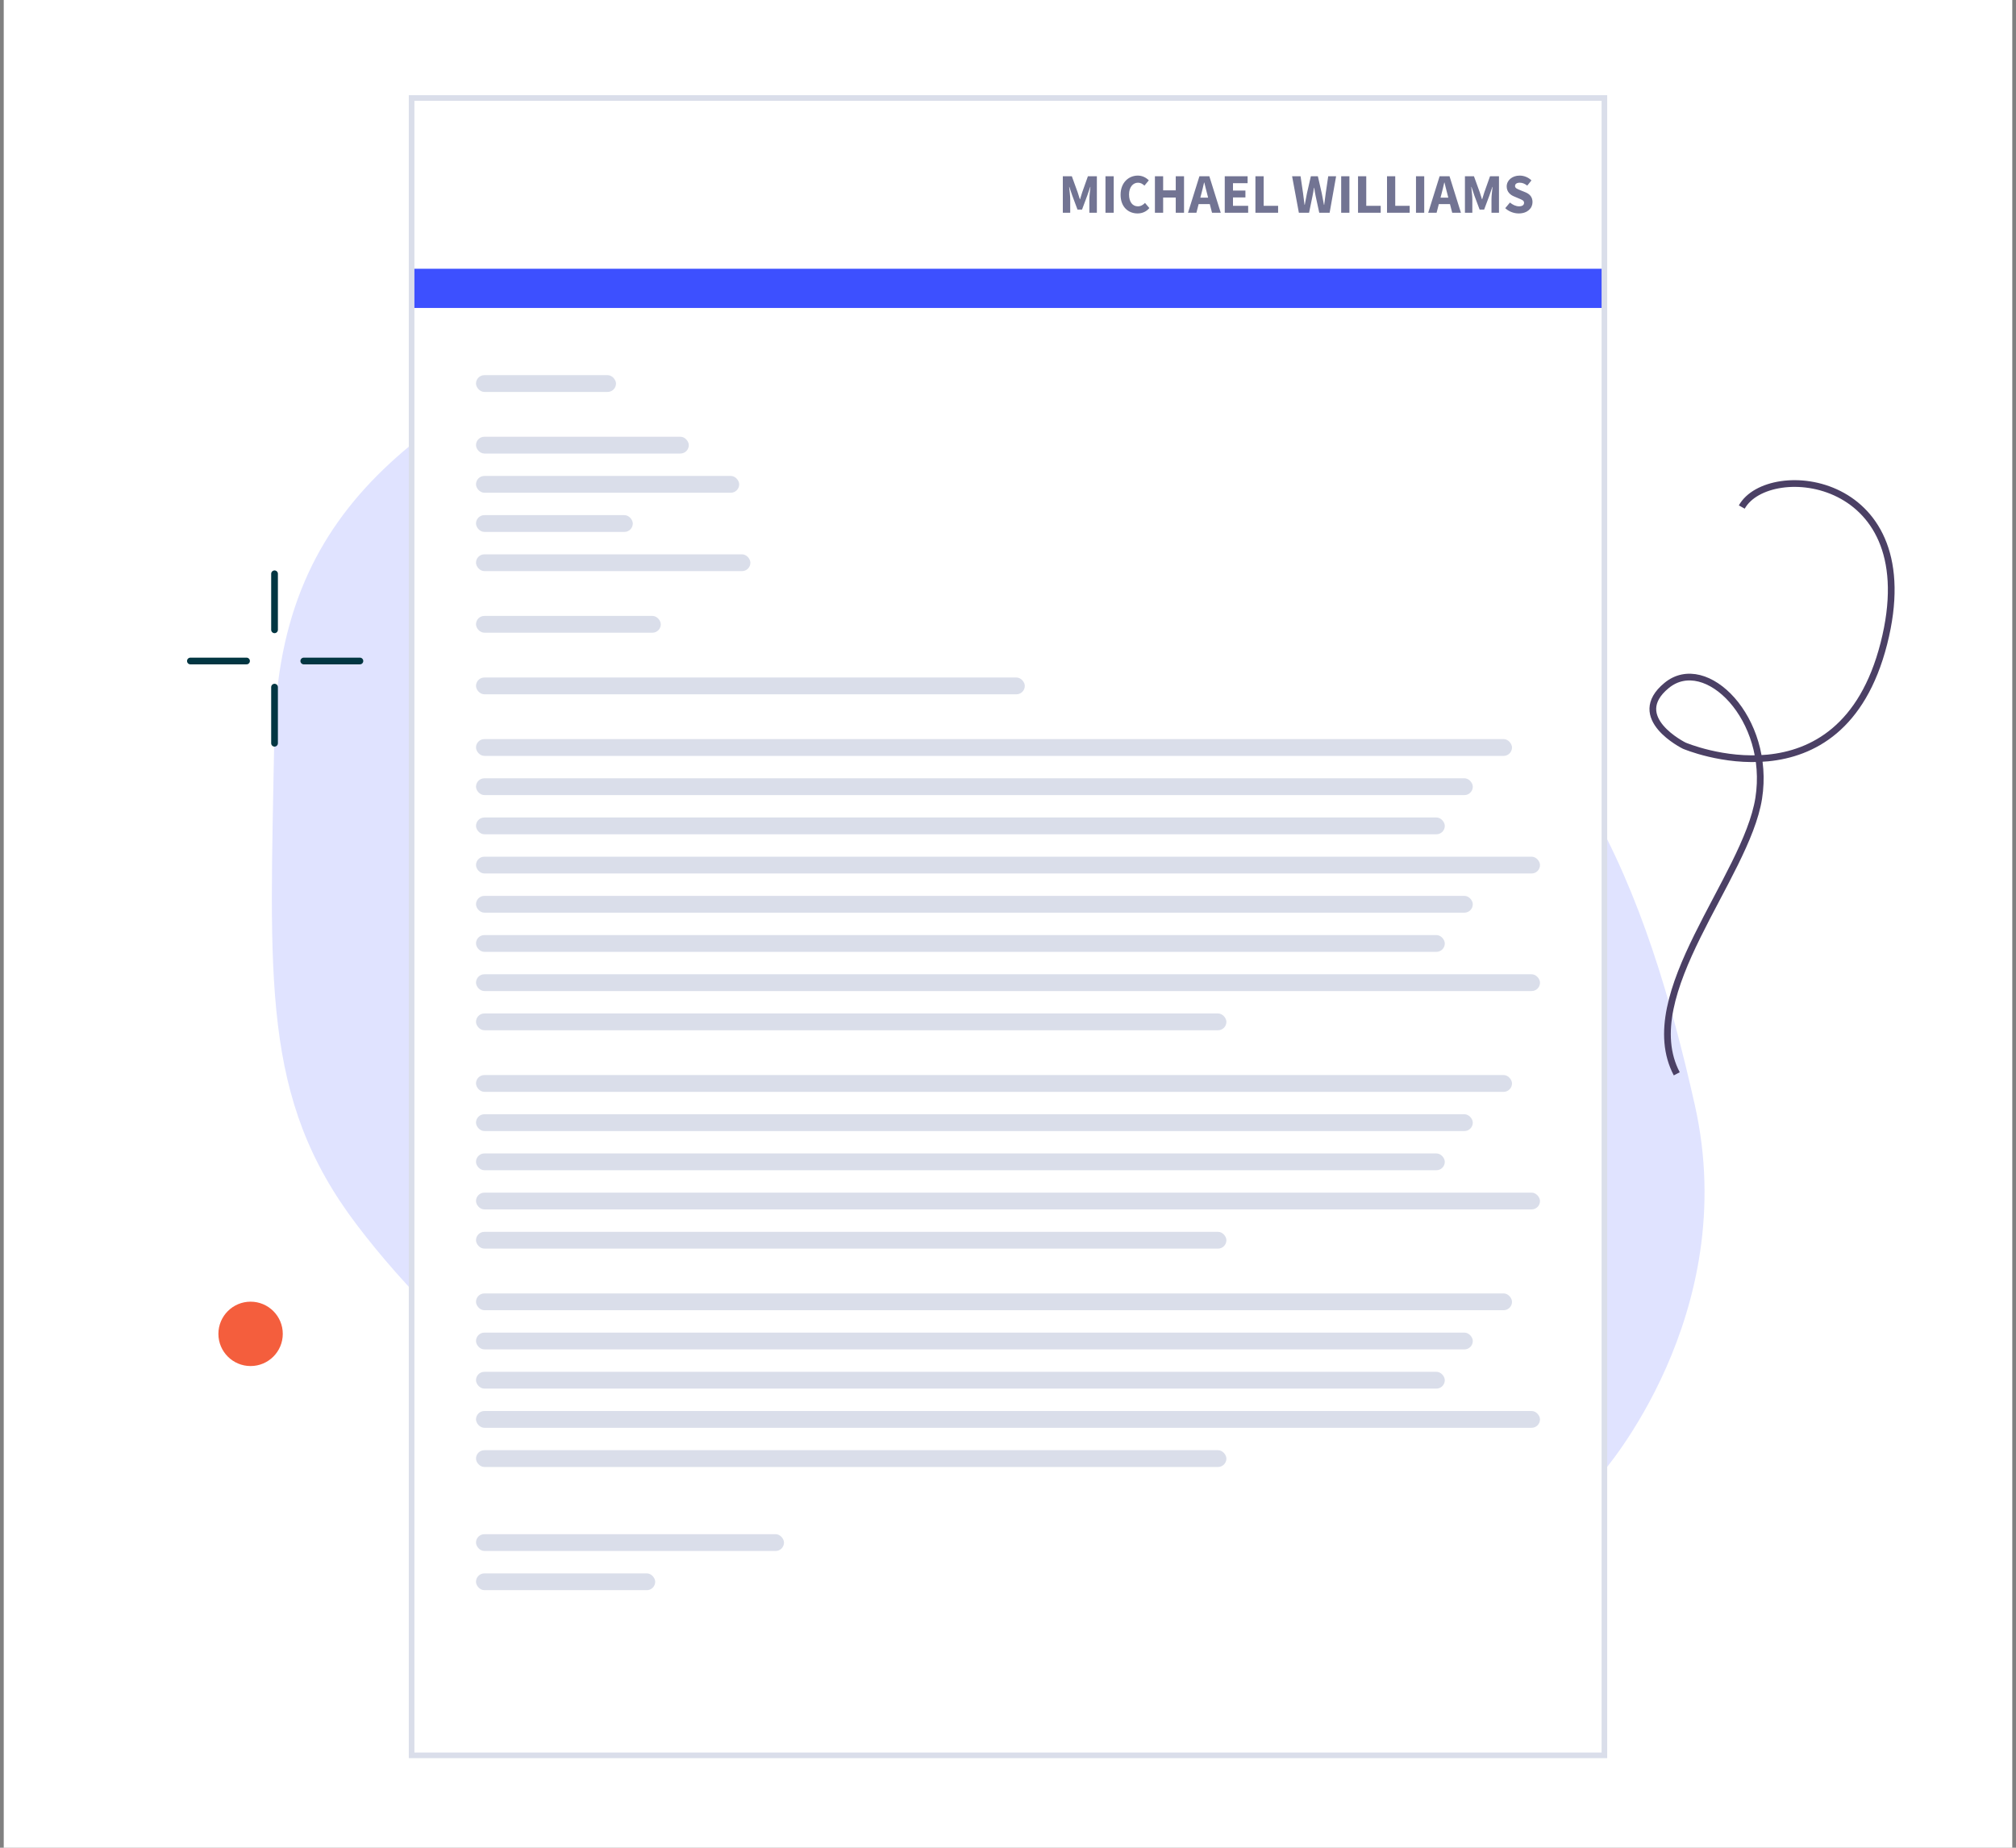 <?xml version="1.0" encoding="UTF-8"?>
<svg xmlns="http://www.w3.org/2000/svg" width="360" height="330" viewBox="0 0 360 330" fill="none">
  <rect x="0" y="0" width="360" height="330" fill="#808080" stroke="none"/>
  <g clip-path="url(#clip0_206_134)">
    <rect width="358.667" height="330" transform="translate(0.667)" fill="white"></rect>
    <path d="M286.032 263.15C286.032 263.15 311.069 234.88 302.654 197.386C294.239 159.892 280.548 121.705 242.027 106.863C203.505 92.021 157.968 33.516 117.665 53.533C77.362 73.55 49.752 88.185 48.983 131.639C48.215 175.092 46.553 196.097 63.677 218.702C80.801 241.306 110.398 265.538 135.967 268.567C161.537 271.595 183.597 260.866 210.85 267.576C238.102 274.286 262.745 286.845 286.035 263.161L286.032 263.15Z" fill="#E0E3FF"></path>
    <path d="M311.032 90.555C315.784 82.038 344.097 84.756 336.405 114.936C328.713 145.117 300.753 133.172 300.753 133.172C300.753 133.172 290.613 128.176 297.611 122.421C304.609 116.667 316.284 128.388 314.057 142.572C311.815 156.765 291.975 177.628 299.421 191.782" stroke="#4B4065" stroke-width="1.2" stroke-miterlimit="10"></path>
    <path d="M44.748 243.972C47.923 243.972 50.497 241.399 50.497 238.224C50.497 235.049 47.923 232.476 44.748 232.476C41.574 232.476 39 235.049 39 238.224C39 241.399 41.574 243.972 44.748 243.972Z" fill="#F45E3D"></path>
    <path d="M49.025 102.476V112.481" stroke="#023642" stroke-width="1.2" stroke-miterlimit="10" stroke-linecap="round"></path>
    <path d="M49.025 132.744V122.721" stroke="#023642" stroke-width="1.2" stroke-miterlimit="10" stroke-linecap="round"></path>
    <path d="M34 118.053H44.023" stroke="#023642" stroke-width="1.2" stroke-miterlimit="10" stroke-linecap="round"></path>
    <path d="M64.269 118.053H54.246" stroke="#023642" stroke-width="1.2" stroke-miterlimit="10" stroke-linecap="round"></path>
    <rect x="73.5" y="17.5" width="213" height="296" fill="white"></rect>
    <rect x="73.5" y="17.5" width="213" height="296" stroke="#DADEEA"></rect>
    <path d="M286 48H74V55H286V48Z" fill="#3D50FF"></path>
    <path d="M189.79 38V31.48H191.4L192.45 34.38C192.58 34.76 192.7 35.18 192.83 35.58H192.87C193 35.18 193.11 34.76 193.24 34.38L194.27 31.48H195.87V38H194.53V35.61C194.53 34.97 194.65 34.02 194.72 33.39H194.68L194.15 34.94L193.22 37.43H192.41L191.48 34.94L190.96 33.39H190.92C190.99 34.02 191.11 34.97 191.11 35.61V38H189.79ZM197.407 38V31.48H198.877V38H197.407ZM203.135 38.12C201.485 38.12 200.105 36.97 200.105 34.78C200.105 32.62 201.535 31.36 203.185 31.36C204.025 31.36 204.705 31.76 205.145 32.21L204.365 33.15C204.035 32.85 203.685 32.63 203.215 32.63C202.325 32.63 201.615 33.42 201.615 34.73C201.615 36.07 202.235 36.85 203.195 36.85C203.725 36.85 204.145 36.58 204.465 36.24L205.245 37.16C204.705 37.79 203.985 38.12 203.135 38.12ZM206.235 38V31.48H207.705V33.99H209.955V31.48H211.435V38H209.955V35.28H207.705V38H206.235ZM214.503 34.7L214.343 35.3H215.733L215.583 34.7C215.403 34.05 215.223 33.28 215.053 32.6H215.013C214.853 33.29 214.683 34.05 214.503 34.7ZM212.143 38L214.183 31.48H215.953L217.993 38H216.433L216.033 36.45H214.043L213.643 38H212.143ZM218.706 38V31.48H222.786V32.72H220.176V34.03H222.396V35.26H220.176V36.76H222.886V38H218.706ZM224.184 38V31.48H225.654V36.76H228.234V38H224.184ZM231.942 38L230.732 31.48H232.242L232.692 34.53C232.772 35.21 232.872 35.9 232.952 36.59H232.992C233.122 35.9 233.252 35.21 233.382 34.53L234.082 31.48H235.332L236.032 34.53C236.162 35.19 236.292 35.89 236.422 36.59H236.462C236.552 35.89 236.642 35.2 236.732 34.53L237.182 31.48H238.592L237.432 38H235.582L234.942 35.04C234.832 34.54 234.752 34.01 234.682 33.53H234.642C234.562 34.01 234.482 34.54 234.372 35.04L233.762 38H231.942ZM239.497 38V31.48H240.967V38H239.497ZM242.504 38V31.48H243.974V36.76H246.554V38H242.504ZM247.68 38V31.48H249.15V36.76H251.73V38H247.68ZM252.856 38V31.48H254.326V38H252.856ZM257.394 34.7L257.234 35.3H258.624L258.474 34.7C258.294 34.05 258.114 33.28 257.944 32.6H257.904C257.744 33.29 257.574 34.05 257.394 34.7ZM255.034 38L257.074 31.48H258.844L260.884 38H259.324L258.924 36.45H256.934L256.534 38H255.034ZM261.596 38V31.48H263.206L264.256 34.38C264.386 34.76 264.506 35.18 264.636 35.58H264.676C264.806 35.18 264.916 34.76 265.046 34.38L266.076 31.48H267.676V38H266.336V35.61C266.336 34.97 266.456 34.02 266.526 33.39H266.486L265.956 34.94L265.026 37.43H264.216L263.286 34.94L262.766 33.39H262.726C262.796 34.02 262.916 34.97 262.916 35.61V38H261.596ZM271.203 38.12C270.353 38.12 269.453 37.8 268.793 37.18L269.633 36.17C270.103 36.57 270.703 36.85 271.243 36.85C271.853 36.85 272.153 36.61 272.153 36.22C272.153 35.81 271.783 35.68 271.213 35.44L270.363 35.08C269.693 34.81 269.053 34.25 269.053 33.3C269.053 32.22 270.013 31.36 271.373 31.36C272.123 31.36 272.913 31.66 273.473 32.22L272.723 33.15C272.293 32.82 271.893 32.63 271.373 32.63C270.863 32.63 270.543 32.85 270.543 33.22C270.543 33.62 270.973 33.76 271.533 33.99L272.373 34.33C273.163 34.65 273.663 35.18 273.663 36.1C273.663 37.18 272.763 38.12 271.203 38.12Z" fill="#727493"></path>
    <rect x="85" y="67" width="25" height="3" rx="1.5" fill="#DADEEA"></rect>
    <rect x="85" y="78" width="38" height="3" rx="1.5" fill="#DADEEA"></rect>
    <rect x="85" y="85" width="47" height="3" rx="1.5" fill="#DADEEA"></rect>
    <rect x="85" y="92" width="28" height="3" rx="1.5" fill="#DADEEA"></rect>
    <rect x="85" y="99" width="49" height="3" rx="1.5" fill="#DADEEA"></rect>
    <rect x="85" y="110" width="33" height="3" rx="1.5" fill="#DADEEA"></rect>
    <rect x="85" y="121" width="98" height="3" rx="1.5" fill="#DADEEA"></rect>
    <rect x="85" y="132" width="185" height="3" rx="1.5" fill="#DADEEA"></rect>
    <rect x="85" y="139" width="178" height="3" rx="1.5" fill="#DADEEA"></rect>
    <rect x="85" y="146" width="173" height="3" rx="1.5" fill="#DADEEA"></rect>
    <rect x="85" y="153" width="190" height="3" rx="1.5" fill="#DADEEA"></rect>
    <rect x="85" y="160" width="178" height="3" rx="1.5" fill="#DADEEA"></rect>
    <rect x="85" y="167" width="173" height="3" rx="1.5" fill="#DADEEA"></rect>
    <rect x="85" y="174" width="190" height="3" rx="1.5" fill="#DADEEA"></rect>
    <rect x="85" y="181" width="134" height="3" rx="1.5" fill="#DADEEA"></rect>
    <rect x="85" y="192" width="185" height="3" rx="1.5" fill="#DADEEA"></rect>
    <rect x="85" y="199" width="178" height="3" rx="1.5" fill="#DADEEA"></rect>
    <rect x="85" y="206" width="173" height="3" rx="1.5" fill="#DADEEA"></rect>
    <rect x="85" y="213" width="190" height="3" rx="1.5" fill="#DADEEA"></rect>
    <rect x="85" y="220" width="134" height="3" rx="1.5" fill="#DADEEA"></rect>
    <rect x="85" y="231" width="185" height="3" rx="1.5" fill="#DADEEA"></rect>
    <rect x="85" y="238" width="178" height="3" rx="1.5" fill="#DADEEA"></rect>
    <rect x="85" y="245" width="173" height="3" rx="1.5" fill="#DADEEA"></rect>
    <rect x="85" y="252" width="190" height="3" rx="1.5" fill="#DADEEA"></rect>
    <rect x="85" y="259" width="134" height="3" rx="1.5" fill="#DADEEA"></rect>
    <rect x="85" y="274" width="55" height="3" rx="1.5" fill="#DADEEA"></rect>
    <rect x="85" y="281" width="32" height="3" rx="1.5" fill="#DADEEA"></rect>
  </g>
  <defs>
    <clipPath id="clip0_206_134">
      <rect width="358.667" height="330" fill="white" transform="translate(0.667)"></rect>
    </clipPath>
  </defs>
</svg>
